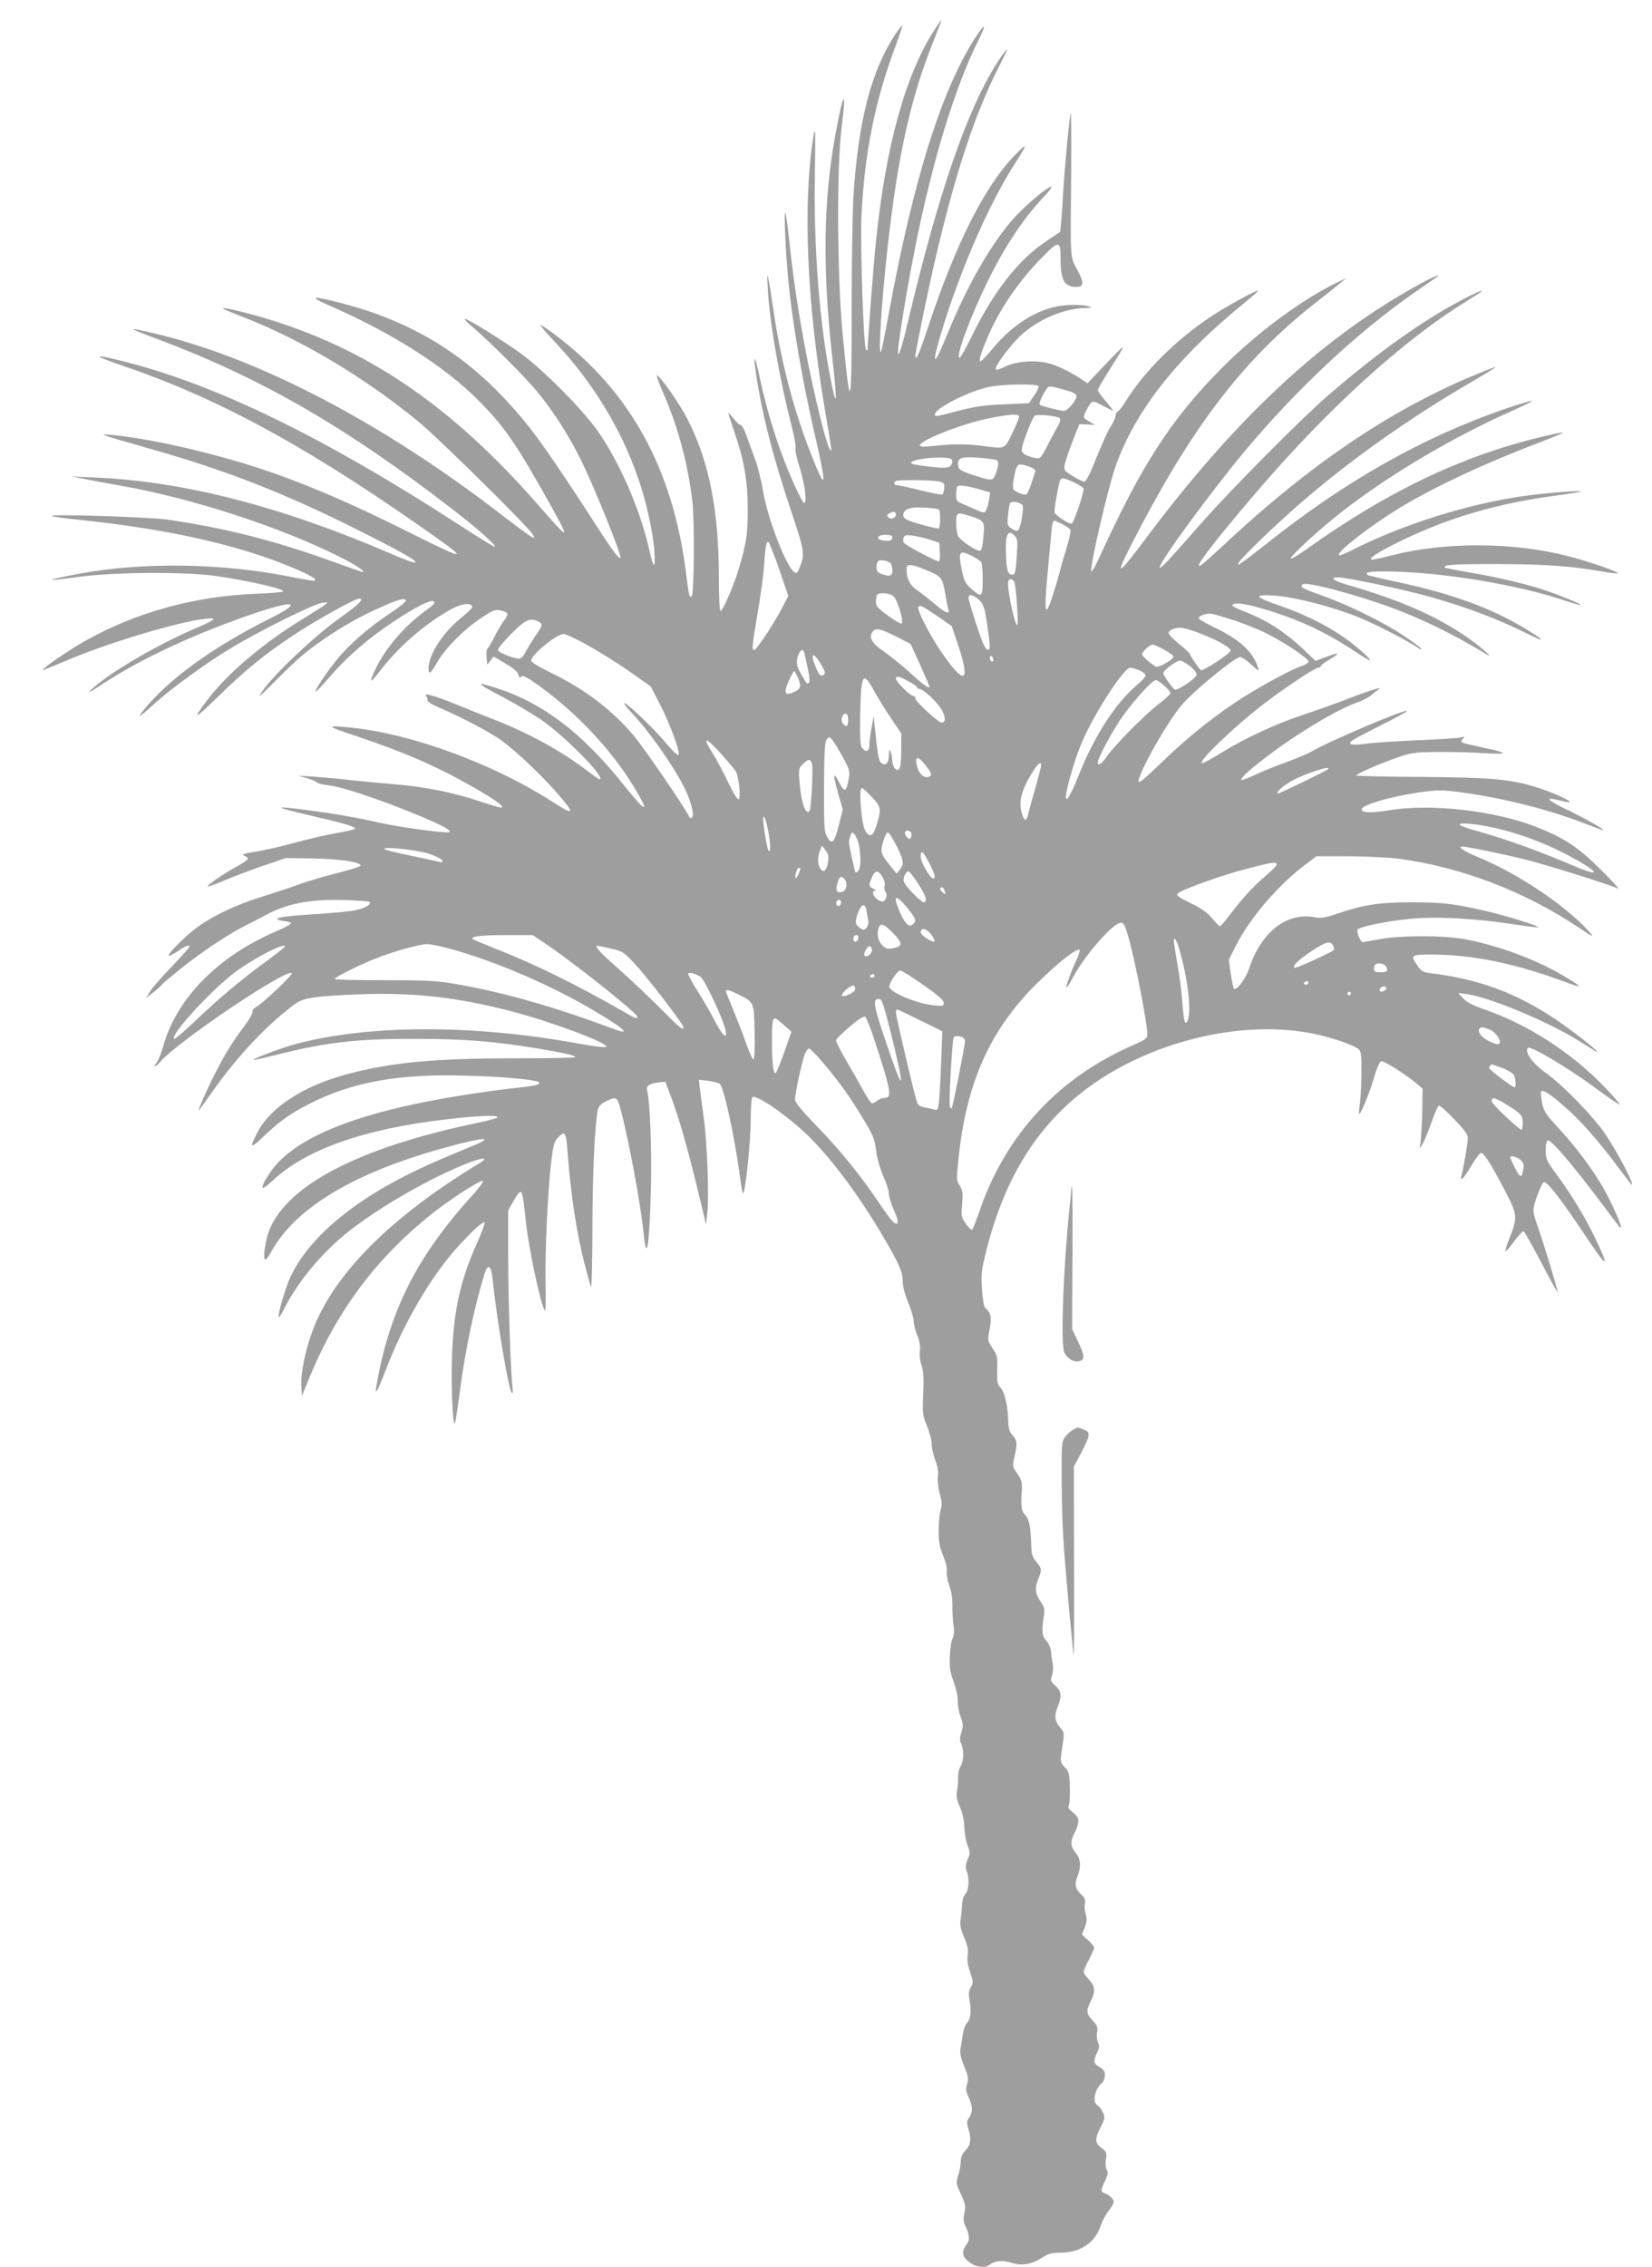 <?xml version="1.0" standalone="no"?>
<!DOCTYPE svg PUBLIC "-//W3C//DTD SVG 20010904//EN"
 "http://www.w3.org/TR/2001/REC-SVG-20010904/DTD/svg10.dtd">
<svg version="1.0" xmlns="http://www.w3.org/2000/svg"
 width="933pt" height="1280pt" viewBox="0 0 933 1280"
 preserveAspectRatio="xMidYMid meet">
<g transform="translate(0,1280) scale(0.1,-0.1)"
fill="#9e9e9e" stroke="none">
<path d="M5278 12632 c-165 -255 -277 -661 -332 -1207 -13 -122 -46 -557 -46
-599 0 -6 -3 -6 -9 0 -14 13 -33 586 -26 749 17 361 76 655 196 974 21 58 37
106 35 108 -1 2 -19 -21 -39 -50 -136 -206 -209 -485 -237 -912 -5 -82 -10
-365 -10 -627 0 -598 -7 -618 -52 -143 -30 318 -33 941 -5 1153 30 237 10 209
-37 -49 -66 -368 -71 -747 -16 -1244 30 -265 26 -306 -9 -125 -63 317 -96 743
-89 1155 4 251 3 280 -8 215 -61 -381 -38 -933 65 -1545 36 -208 40 -238 31
-228 -12 13 -38 101 -74 253 -71 298 -130 645 -160 943 -8 76 -17 141 -21 145
-8 8 1 -209 16 -368 22 -244 81 -587 160 -925 61 -267 52 -282 -35 -58 -93
238 -164 508 -205 783 -36 241 -41 259 -35 145 10 -193 65 -511 138 -793 13
-51 22 -101 19 -112 -3 -10 4 -47 15 -82 37 -113 53 -228 33 -228 -4 0 -26 39
-48 88 -85 184 -154 396 -203 623 -33 158 -39 125 -9 -52 33 -194 93 -423 180
-683 85 -254 87 -264 53 -345 -12 -29 -16 -32 -30 -20 -48 40 -147 298 -174
452 -10 63 -31 145 -45 183 -15 38 -36 97 -48 132 -12 34 -27 62 -34 62 -7 0
-24 16 -39 35 -15 20 -28 34 -30 33 -1 -2 13 -47 32 -102 55 -158 77 -281 77
-436 1 -141 -8 -199 -50 -340 -28 -95 -91 -240 -104 -240 -5 0 -9 83 -9 184 0
385 -55 661 -178 901 -46 88 -155 245 -172 245 -4 0 11 -44 35 -97 85 -195
141 -403 166 -621 12 -108 9 -515 -4 -528 -13 -13 -17 2 -32 127 -74 591 -315
1030 -743 1351 -42 32 -78 55 -80 53 -3 -2 35 -46 83 -97 210 -223 372 -487
468 -765 47 -133 87 -316 93 -422 6 -100 -5 -94 -30 18 -51 226 -168 494 -293
671 -86 121 -300 337 -426 430 -103 75 -304 200 -322 200 -5 0 15 -22 45 -47
100 -86 301 -287 367 -368 94 -116 175 -244 243 -380 70 -140 234 -545 224
-554 -9 -9 -45 40 -151 204 -152 237 -292 442 -357 524 -250 318 -516 517
-860 645 -108 41 -328 99 -353 94 -9 -2 19 -18 63 -37 362 -157 661 -346 854
-540 149 -149 215 -246 404 -584 121 -217 118 -217 -70 -2 -489 558 -965 881
-1556 1054 -126 36 -229 59 -218 48 3 -3 52 -23 110 -46 335 -130 692 -344
997 -595 116 -96 622 -596 642 -634 12 -23 12 -23 -11 -11 -13 7 -79 56 -148
109 -677 525 -1375 892 -1963 1034 -176 42 -177 38 -2 -27 591 -221 1073 -500
1680 -970 138 -107 239 -197 230 -205 -2 -2 -98 56 -212 131 -751 486 -1351
779 -1871 913 -192 49 -201 41 -22 -20 524 -178 1012 -440 1662 -893 309 -215
306 -222 -25 -57 -408 205 -712 330 -1017 417 -242 70 -515 127 -680 141 -78
6 -85 9 225 -80 419 -119 751 -249 1135 -441 271 -135 374 -193 354 -200 -6
-2 -64 19 -130 48 -629 271 -1178 412 -1684 433 l-125 5 75 -14 c41 -9 127
-24 190 -35 414 -73 907 -233 1250 -405 88 -44 149 -85 127 -85 -2 0 -73 25
-157 55 -335 122 -623 195 -945 241 -109 15 -666 33 -654 20 3 -3 73 -13 155
-21 538 -56 954 -154 1267 -297 37 -17 67 -35 67 -41 0 -10 -3 -10 -175 23
-343 65 -741 74 -1070 25 -106 -16 -248 -45 -243 -50 2 -2 68 6 148 17 198 28
608 31 785 5 186 -28 375 -71 375 -86 0 -4 -71 -11 -157 -14 -339 -13 -670
-103 -951 -260 -92 -50 -252 -160 -252 -171 0 -2 57 21 128 51 226 98 636 222
792 239 72 8 60 -4 -47 -50 -222 -95 -487 -249 -593 -346 -35 -32 -18 -23 80
41 211 136 507 273 826 382 244 83 290 70 94 -28 -322 -161 -577 -347 -713
-520 -36 -46 -18 -34 68 44 95 86 292 229 432 313 166 100 466 248 512 254 34
5 35 4 16 -11 -11 -9 -71 -47 -133 -85 -220 -135 -420 -305 -533 -455 -87
-114 -71 -109 57 16 157 154 267 244 434 354 123 82 345 205 368 205 33 0 -1
-33 -116 -115 -137 -97 -372 -320 -432 -410 -28 -41 -16 -32 71 56 57 58 129
126 159 151 100 83 253 181 375 239 143 67 193 85 207 71 6 -6 -26 -33 -89
-75 -115 -77 -212 -159 -284 -242 -55 -63 -144 -193 -137 -201 3 -2 38 35 79
83 96 112 217 217 354 308 137 91 221 133 236 118 7 -7 -5 -21 -43 -48 -118
-85 -223 -205 -281 -320 -45 -92 -41 -102 14 -30 106 139 241 258 392 347 67
39 125 49 134 22 2 -5 -26 -34 -62 -62 -104 -84 -185 -209 -185 -287 0 -39 12
-30 50 37 45 78 147 181 245 247 66 44 83 51 109 45 47 -10 52 -20 24 -56 -14
-18 -39 -61 -56 -95 -18 -34 -35 -64 -40 -67 -4 -2 -6 -24 -4 -47 l4 -42 18
23 18 23 66 -39 c43 -25 69 -47 73 -62 4 -17 9 -20 18 -12 9 8 33 -5 91 -46
237 -170 443 -395 573 -626 59 -105 27 -82 -85 58 -234 294 -457 464 -718 548
-125 41 -120 30 21 -43 73 -38 174 -98 225 -132 139 -95 379 -339 332 -339 -3
0 -31 20 -62 44 -152 116 -343 221 -547 299 -49 19 -139 55 -200 80 -120 49
-188 68 -168 47 6 -7 9 -18 7 -24 -2 -6 25 -24 63 -40 137 -59 300 -145 362
-192 85 -64 218 -190 308 -293 105 -120 99 -130 -29 -47 -326 210 -785 380
-1123 416 -160 17 -159 12 10 -44 275 -92 451 -168 658 -285 133 -76 195 -120
166 -121 -8 0 -62 16 -119 35 -141 48 -308 82 -465 95 -71 6 -191 17 -265 25
-74 9 -171 17 -215 20 l-80 5 49 -14 c27 -8 52 -19 55 -24 3 -5 35 -13 71 -17
90 -10 395 -118 598 -210 79 -36 101 -55 65 -55 -60 1 -285 33 -378 54 -130
30 -248 50 -404 71 -205 27 -203 20 9 -29 206 -48 265 -66 254 -76 -5 -5 -54
-16 -109 -25 -55 -10 -156 -33 -225 -52 -69 -20 -168 -42 -220 -51 -71 -11
-89 -17 -72 -23 12 -5 22 -13 22 -18 0 -5 -30 -26 -67 -46 -73 -40 -166 -105
-160 -111 2 -2 46 14 98 36 51 22 150 59 219 83 l125 42 145 -2 c147 -2 270
-19 277 -39 2 -6 -52 -24 -129 -43 -72 -18 -173 -47 -222 -66 -50 -18 -145
-49 -211 -70 -137 -42 -269 -104 -358 -169 -65 -46 -173 -153 -164 -163 3 -2
26 9 51 26 42 30 66 38 66 25 0 -4 -46 -55 -102 -114 -57 -59 -112 -122 -122
-141 l-20 -34 42 33 c23 19 45 38 48 44 3 5 52 46 108 91 118 94 274 198 372
246 38 19 76 38 84 43 133 75 258 101 460 96 76 -2 142 -7 147 -11 13 -13 -24
-35 -81 -47 -28 -6 -118 -15 -201 -20 -178 -11 -249 -20 -238 -31 4 -4 24 -9
43 -11 19 -2 34 -7 33 -12 -1 -6 -39 -26 -86 -46 -329 -142 -561 -379 -636
-650 -11 -40 -28 -81 -37 -91 -10 -11 -13 -19 -8 -19 4 0 17 11 29 24 93 111
714 530 743 501 8 -8 -162 -169 -200 -190 -15 -8 -25 -21 -22 -28 2 -7 -17
-42 -44 -78 -70 -93 -115 -166 -172 -280 -47 -93 -98 -210 -87 -199 3 3 36 48
72 100 134 189 279 348 426 466 65 53 78 59 147 71 43 7 165 16 272 19 303 10
540 -17 847 -96 227 -59 555 -182 536 -201 -5 -5 -69 3 -143 16 -597 111
-1194 111 -1609 0 -85 -23 -246 -84 -239 -90 2 -2 62 12 134 30 277 70 451 90
784 89 274 0 442 -14 685 -54 149 -25 215 -40 215 -49 0 -4 -156 -7 -347 -7
-452 0 -692 -23 -941 -89 -242 -64 -430 -184 -504 -322 -51 -95 -46 -103 23
-37 96 92 157 136 266 191 242 124 510 172 893 159 176 -5 327 -17 388 -31 37
-9 16 -23 -46 -30 -762 -85 -1220 -226 -1414 -432 -46 -50 -94 -130 -84 -140
3 -4 28 15 55 40 190 178 521 294 986 347 183 21 285 25 285 11 0 -4 -48 -18
-107 -30 -530 -109 -905 -268 -1083 -458 -70 -75 -106 -142 -121 -232 -17 -92
-4 -108 31 -42 145 265 508 473 1079 616 139 35 169 29 66 -13 -44 -18 -129
-54 -190 -80 -433 -184 -729 -416 -845 -663 -29 -63 -74 -218 -66 -227 3 -2
17 20 32 50 67 133 183 279 311 391 160 141 460 320 706 422 100 41 147 44 82
5 -494 -299 -814 -618 -936 -934 -42 -108 -71 -246 -67 -319 l3 -60 34 84
c163 403 399 715 735 972 108 82 250 170 254 158 2 -6 -28 -46 -67 -88 -310
-343 -464 -652 -536 -1073 -9 -54 8 -25 50 85 101 267 254 531 407 701 83 92
146 150 155 141 3 -4 -17 -58 -45 -121 -92 -205 -130 -377 -139 -626 -7 -180
5 -436 18 -380 4 19 18 107 29 195 30 223 80 458 134 635 21 70 40 58 49 -30
22 -217 89 -616 107 -634 6 -6 7 5 5 25 -11 78 -25 508 -25 747 l0 257 30 53
c48 82 49 81 70 -118 18 -165 91 -500 109 -500 3 0 4 68 2 152 -4 168 13 537
33 695 10 84 16 107 36 128 39 42 47 33 54 -62 20 -264 49 -456 97 -648 17
-65 33 -125 37 -131 4 -7 7 143 8 334 0 304 13 577 30 665 4 19 17 33 44 47
58 30 66 27 83 -37 44 -159 116 -542 132 -708 17 -168 32 -78 41 250 6 212 -5
499 -21 555 -8 26 11 42 57 47 l45 5 27 -70 c57 -148 112 -348 194 -697 l9
-40 8 70 c10 90 -1 389 -20 530 -8 61 -18 134 -22 164 l-6 54 52 -6 c29 -4 59
-11 66 -17 22 -18 81 -284 110 -496 9 -66 18 -120 20 -122 13 -14 45 284 45
425 0 61 4 115 10 118 25 16 212 -116 325 -229 130 -130 283 -337 413 -559 89
-151 110 -199 110 -250 0 -30 12 -74 31 -122 17 -40 31 -87 31 -104 0 -17 9
-54 21 -82 14 -36 18 -64 14 -88 -3 -22 0 -53 9 -78 11 -33 14 -71 10 -162 -5
-112 -3 -123 21 -182 15 -35 27 -82 27 -104 0 -22 9 -62 20 -90 13 -34 18 -63
15 -90 -3 -23 1 -65 10 -98 13 -45 14 -65 6 -90 -6 -18 -11 -70 -12 -116 0
-68 5 -95 25 -144 16 -38 24 -72 21 -91 -2 -17 4 -52 14 -79 12 -30 18 -70 18
-110 -1 -34 2 -85 6 -113 5 -35 3 -59 -5 -74 -7 -13 -14 -59 -16 -102 -2 -64
2 -91 22 -144 13 -36 24 -83 23 -107 -1 -23 6 -64 16 -90 15 -42 16 -53 5 -88
-10 -30 -11 -45 -2 -64 17 -36 15 -101 -3 -129 -9 -13 -15 -41 -14 -62 1 -22
-2 -56 -6 -76 -6 -29 -2 -50 16 -90 14 -33 24 -75 25 -113 1 -33 9 -80 18
-104 16 -42 16 -48 1 -81 -12 -28 -14 -42 -6 -64 17 -43 13 -107 -6 -129 -11
-11 -19 -38 -20 -66 -1 -25 -5 -62 -8 -82 -5 -26 0 -51 20 -98 20 -48 25 -73
20 -101 -4 -25 0 -56 14 -96 18 -54 18 -61 4 -85 -12 -20 -14 -37 -7 -75 11
-65 6 -105 -16 -129 -10 -11 -20 -40 -23 -65 -3 -25 -9 -59 -12 -77 -5 -23 0
-50 20 -99 23 -57 26 -73 17 -102 -9 -27 -7 -41 9 -75 23 -52 24 -80 3 -113
-14 -21 -15 -31 -5 -63 18 -60 14 -92 -16 -123 -18 -19 -27 -39 -27 -65 -1
-21 -7 -56 -15 -79 -12 -38 -11 -45 12 -95 31 -66 32 -74 22 -122 -5 -25 -3
-46 4 -60 27 -52 30 -85 10 -111 -35 -45 -24 -79 38 -114 26 -14 75 -16 88 -3
28 25 77 31 128 14 59 -19 116 -9 179 33 30 19 51 24 100 24 109 1 192 56 223
149 9 28 29 66 46 87 16 20 29 43 29 50 0 16 -25 41 -50 49 -25 8 -25 18 1 71
16 34 18 47 9 63 -6 11 -8 38 -4 60 6 35 3 41 -25 62 -38 28 -39 51 -5 118 24
45 25 54 14 81 -7 17 -21 35 -31 41 -32 17 -17 93 25 128 9 8 16 27 16 43 0
22 -7 33 -30 46 -34 19 -37 35 -14 81 13 26 14 38 5 58 -6 14 -9 40 -5 58 5
28 1 38 -25 66 -36 37 -38 56 -11 109 28 54 25 85 -10 122 -16 17 -30 37 -30
43 0 7 13 39 30 70 16 31 30 62 30 67 0 6 -16 25 -35 43 l-35 32 16 38 c12 31
14 47 6 75 -6 19 -8 47 -5 62 4 20 -1 33 -20 50 -34 32 -40 60 -22 103 22 55
19 99 -10 133 -30 36 -31 65 -5 115 11 20 20 48 20 61 0 23 -5 31 -45 65 -11
8 -14 19 -8 30 4 9 7 54 5 101 -2 75 -5 87 -29 112 -23 24 -25 32 -19 75 19
124 19 118 -8 150 -30 35 -33 68 -11 120 23 55 19 85 -15 115 -27 24 -29 29
-19 57 6 18 8 46 5 64 -4 18 -8 49 -10 70 -2 22 -14 49 -27 63 -24 26 -27 53
-14 137 7 41 4 52 -19 85 -30 43 -33 77 -11 129 20 48 19 56 -12 94 -23 27
-28 43 -29 93 -3 106 -11 147 -34 171 -22 24 -25 42 -19 147 2 38 -3 55 -26
88 -28 40 -28 41 -15 98 17 70 14 90 -13 120 -17 18 -22 37 -23 80 -2 83 -20
162 -44 187 -17 18 -20 33 -18 101 2 72 0 83 -27 122 -28 43 -28 44 -16 107
13 65 7 94 -25 120 -7 6 -15 50 -18 105 -6 88 -4 106 28 232 129 504 387 840
804 1048 356 177 773 234 1096 150 100 -26 182 -58 201 -76 12 -12 15 -40 14
-127 0 -62 -4 -139 -8 -172 -5 -33 -7 -62 -5 -64 7 -8 59 117 84 204 16 55 32
91 41 93 15 3 140 -76 199 -126 l34 -29 -1 -109 c-1 -60 -5 -136 -8 -169 l-6
-60 18 30 c9 17 31 70 48 119 17 49 36 91 41 93 6 2 45 -32 87 -77 59 -61 77
-86 77 -107 -1 -29 -22 -156 -35 -207 -12 -45 9 -25 56 54 23 39 47 70 54 70
16 0 54 -60 135 -214 71 -136 72 -150 24 -271 -15 -36 -24 -68 -22 -71 3 -2
25 23 49 56 24 33 48 59 54 57 5 -2 50 -81 99 -175 49 -95 91 -170 93 -168 4
3 -80 281 -116 381 -12 32 -21 68 -21 80 1 38 47 160 61 160 20 0 99 -102 231
-300 126 -190 143 -195 59 -20 -55 116 -137 251 -221 365 -56 75 -60 84 -60
135 0 41 4 55 14 55 20 0 133 -132 279 -325 66 -88 122 -162 124 -164 2 -2 5
-2 7 0 7 7 -57 148 -101 225 -65 110 -152 226 -246 329 -80 86 -88 99 -98 150
-6 32 -8 59 -5 63 11 10 50 -15 127 -82 90 -77 191 -191 301 -338 45 -60 82
-108 84 -108 16 0 -81 184 -149 285 -71 104 -242 280 -340 349 -71 51 -119
118 -98 139 14 14 225 -111 385 -229 70 -52 130 -93 133 -90 3 2 -35 46 -84
97 -188 196 -432 353 -679 439 -63 22 -101 41 -120 62 l-29 31 47 -6 c128 -17
458 -154 633 -263 102 -64 105 -66 105 -62 0 9 -144 121 -231 180 -227 152
-437 230 -712 263 -40 5 -51 12 -72 43 -41 59 -37 62 78 62 237 0 485 -52 782
-164 79 -29 68 -17 -40 47 -154 91 -373 171 -555 204 -125 22 -353 22 -478 0
-50 -10 -94 -17 -97 -17 -11 0 -36 63 -28 71 18 18 173 49 300 61 151 14 367
2 587 -32 71 -11 131 -18 133 -16 7 7 -177 64 -287 90 -186 43 -251 51 -425
51 -186 0 -274 -14 -422 -64 -70 -24 -90 -27 -130 -20 -156 29 -301 -85 -368
-289 -18 -56 -72 -129 -86 -115 -4 4 -12 43 -18 86 l-11 78 39 77 c80 158 235
339 391 458 l65 49 185 0 c102 -1 228 -7 280 -14 355 -48 709 -183 1020 -391
82 -55 88 -57 50 -15 -139 150 -399 323 -624 416 -80 33 -118 59 -87 59 25 0
239 -44 366 -76 110 -28 434 -129 514 -161 8 -3 -37 46 -100 108 -123 123
-199 174 -356 237 -234 94 -600 136 -835 97 -102 -17 -158 -15 -158 5 0 24
159 71 320 95 97 14 130 15 210 5 225 -27 487 -90 685 -163 66 -25 129 -48
140 -52 48 -16 -90 63 -195 113 -113 54 -131 75 -45 53 24 -6 50 -11 57 -11
25 1 -78 50 -167 79 -156 51 -265 61 -670 64 -201 1 -365 5 -365 8 0 9 122 63
225 99 84 30 99 32 235 34 80 0 199 -2 265 -7 139 -8 136 1 -10 32 -133 29
-130 27 -114 48 13 15 11 16 -11 9 -14 -4 -124 -11 -245 -16 -121 -5 -253 -14
-294 -20 -81 -11 -107 -3 -68 22 13 9 87 48 166 88 79 39 141 73 138 76 -11
11 -436 -169 -542 -231 -22 -12 -86 -39 -143 -60 -57 -20 -136 -52 -175 -71
-39 -18 -73 -31 -76 -29 -8 9 41 54 141 131 171 131 412 275 515 308 28 10 62
27 76 39 13 12 33 27 43 34 32 20 -50 -5 -176 -54 -63 -24 -176 -65 -250 -89
-158 -53 -326 -131 -461 -214 -54 -33 -103 -60 -109 -60 -36 0 188 215 360
345 122 92 278 195 296 195 8 0 14 4 14 9 0 5 24 23 53 40 61 36 51 40 -28 10
l-55 -21 -80 76 c-96 89 -195 153 -307 197 -46 18 -83 35 -83 39 0 28 112 7
289 -55 151 -53 278 -118 440 -227 24 -16 45 -27 47 -25 8 7 -94 94 -166 142
-98 65 -219 123 -345 166 -141 48 -149 64 -28 56 117 -8 332 -64 475 -122 99
-41 262 -124 337 -173 14 -10 22 -12 18 -5 -4 7 -49 40 -100 74 -109 73 -311
173 -457 225 -115 41 -129 49 -114 64 19 19 308 -58 519 -137 173 -66 340
-148 520 -257 55 -33 -44 52 -120 103 -176 119 -370 203 -672 291 -74 21 -95
40 -45 40 48 0 373 -69 522 -111 214 -61 385 -126 558 -213 96 -48 84 -31 -23
34 -201 121 -426 202 -753 270 -73 16 -136 31 -139 34 -16 16 18 21 125 19
297 -4 727 -75 986 -163 49 -16 91 -28 93 -26 6 5 -126 59 -222 90 -104 33
-259 69 -414 95 -69 12 -127 23 -129 26 -17 16 39 20 291 20 278 -1 418 -11
590 -41 48 -9 90 -14 93 -11 8 8 -163 67 -285 98 -305 78 -689 80 -987 4 -54
-14 -105 -25 -112 -25 -32 0 16 34 130 91 285 143 573 228 922 273 66 9 121
18 124 20 9 9 -186 -6 -323 -25 -311 -44 -673 -157 -956 -299 -44 -23 -84 -39
-87 -36 -17 17 175 166 348 271 192 117 487 254 793 370 70 26 125 50 123 52
-2 3 -60 -9 -129 -26 -450 -109 -872 -312 -1326 -638 -41 -29 -77 -50 -80 -47
-9 10 158 163 287 264 278 216 638 428 986 581 54 24 94 45 89 46 -5 2 -77
-20 -159 -48 -459 -159 -894 -404 -1334 -754 -64 -50 -128 -100 -144 -110 -29
-19 -29 -19 -18 0 12 24 171 178 307 299 291 258 640 507 1017 726 70 41 126
75 124 77 -2 2 -68 -24 -147 -57 -460 -196 -896 -492 -1357 -919 -68 -64 -135
-124 -148 -134 -78 -60 45 104 308 411 402 469 828 855 1182 1072 47 29 86 54
86 56 0 9 -80 -30 -175 -83 -209 -118 -437 -284 -690 -502 -149 -128 -550
-532 -721 -726 -194 -221 -233 -263 -234 -248 0 31 280 414 474 648 292 351
637 674 956 897 172 119 161 111 118 94 -21 -8 -86 -43 -145 -77 -514 -294
-985 -738 -1470 -1384 -194 -259 -199 -250 -36 60 306 580 587 942 970 1245
71 55 142 112 158 126 l30 24 -45 -21 c-201 -96 -456 -283 -655 -483 -290
-291 -455 -546 -699 -1080 -20 -44 -39 -76 -42 -73 -13 13 91 462 136 592 111
317 351 620 737 932 39 32 70 59 68 62 -6 6 -192 -96 -270 -149 -200 -135
-373 -308 -480 -480 -15 -25 -34 -49 -41 -53 -8 -4 -14 -16 -14 -25 0 -9 -10
-33 -22 -52 -23 -36 -45 -84 -105 -232 -20 -50 -41 -88 -49 -88 -8 0 -37 14
-65 32 -47 29 -51 33 -46 63 3 17 23 76 44 131 l39 99 44 -2 44 -2 -32 19
c-37 23 -37 21 -16 63 30 58 31 59 87 29 29 -15 56 -29 62 -31 5 -2 -12 21
-38 51 -26 30 -47 60 -47 65 0 6 33 63 74 127 41 64 72 116 68 116 -4 0 -50
-46 -103 -102 l-97 -102 -28 19 c-75 49 -148 84 -197 95 -78 18 -182 9 -239
-20 -27 -13 -51 -21 -54 -17 -11 11 66 118 130 182 98 97 248 163 376 166 38
1 41 2 20 9 -42 13 -142 11 -203 -5 -120 -31 -238 -111 -337 -229 -34 -42 -67
-76 -72 -76 -12 0 0 43 39 134 67 158 173 313 303 447 100 103 110 103 110 0
0 -123 21 -161 88 -161 44 0 46 23 6 97 -41 77 -39 43 -34 568 1 176 0 318 -3
315 -6 -6 -36 -326 -43 -455 -2 -49 -7 -118 -10 -152 l-6 -62 -82 -55 c-154
-103 -293 -280 -417 -533 -33 -68 -64 -123 -69 -123 -25 0 56 222 155 425 98
202 208 367 328 492 23 24 38 45 35 48 -9 10 -133 -92 -202 -166 -131 -142
-274 -389 -391 -679 -79 -194 -86 -162 -16 64 110 349 265 699 406 917 70 109
70 118 -2 44 -172 -177 -334 -498 -493 -977 -45 -138 -70 -194 -70 -158 0 23
64 335 106 519 118 511 230 850 370 1123 57 110 53 117 -11 19 -173 -269 -337
-745 -515 -1501 -34 -145 -57 -195 -45 -100 14 117 57 371 96 564 96 480 223
895 356 1161 52 102 34 97 -32 -9 -184 -296 -340 -800 -474 -1530 -22 -120
-42 -221 -46 -224 -18 -19 13 408 56 742 52 415 124 721 234 996 30 74 53 135
52 136 -1 2 -19 -23 -39 -54z m587 -2012 c3 -5 -7 -29 -24 -53 l-30 -44 -138
-6 c-107 -4 -165 -12 -258 -36 -135 -35 -135 -35 -135 -21 0 34 189 130 304
155 72 16 272 19 281 5z m163 -26 c34 -9 52 -20 52 -30 0 -24 -50 -84 -71 -84
-21 0 -130 27 -137 35 -6 6 12 48 35 83 16 26 17 26 121 -4z m-273 -143 c3 -6
-14 -48 -37 -95 -48 -97 -33 -91 -184 -72 -60 7 -132 9 -180 5 -43 -4 -97 -8
-118 -10 -156 -14 170 128 379 165 98 17 132 19 140 7z m230 -12 c6 -7 3 -21
-9 -42 -10 -18 -37 -67 -59 -110 -37 -73 -42 -78 -66 -74 -55 11 -81 26 -81
47 0 27 60 183 74 193 14 10 128 -2 141 -14z m-607 -240 c2 -9 -3 -23 -11 -31
-15 -14 -62 -12 -196 8 -79 12 40 44 154 40 37 -1 51 -5 53 -17z m248 4 c17
-6 15 -32 -5 -85 -13 -34 -23 -34 -126 0 -66 22 -81 31 -83 50 -7 46 14 55
110 48 49 -4 95 -9 104 -13z m200 -43 c14 -6 24 -16 21 -23 -2 -6 -12 -37 -22
-67 -10 -30 -23 -58 -28 -62 -6 -3 -26 1 -45 10 -33 16 -34 18 -29 62 3 25 10
58 16 74 12 30 22 30 87 6z m242 -85 c28 -13 52 -29 52 -35 0 -28 -56 -193
-67 -197 -13 -5 -89 44 -97 63 -4 11 17 136 29 175 8 25 19 24 83 -6z m-763 6
c26 -6 30 -11 28 -35 -1 -16 -6 -33 -10 -37 -4 -4 -60 6 -123 22 -63 16 -123
29 -132 29 -18 0 -23 11 -11 23 8 9 208 7 248 -2z m234 -46 l53 -16 -6 -41
c-4 -22 -11 -49 -17 -59 -9 -18 -12 -17 -67 7 -31 14 -67 30 -79 35 -18 7 -23
16 -23 47 0 21 3 42 8 46 9 9 59 2 131 -19z m235 -86 c11 -10 -8 -127 -23
-142 -7 -7 -19 -4 -37 8 -25 16 -26 21 -21 75 3 32 8 64 12 70 8 12 53 5 69
-11z m-471 -26 c9 -6 9 -100 -1 -107 -4 -2 -50 8 -102 23 -77 22 -96 31 -98
47 -4 25 14 41 53 47 31 5 135 -2 148 -10z m-243 -28 c0 -21 -28 -31 -43 -16
-9 9 -8 14 3 21 22 14 40 12 40 -5z m426 -11 c74 -25 76 -29 68 -117 -5 -55
-11 -77 -20 -77 -26 0 -116 63 -125 87 -5 13 -9 47 -9 74 0 57 6 59 86 33z
m515 -44 c22 -12 42 -26 45 -33 2 -7 -7 -50 -21 -97 -15 -47 -31 -103 -36
-125 -6 -22 -21 -76 -35 -120 -49 -161 -59 -144 -40 71 9 93 18 200 22 239 5
67 10 85 20 85 3 0 23 -9 45 -20z m-268 -68 c14 -15 15 -33 9 -117 -6 -91 -9
-100 -27 -100 -24 0 -32 31 -34 132 -2 102 14 127 52 85z m-693 -6 c0 -18 -15
-23 -52 -18 -45 7 -35 32 12 32 28 0 40 -4 40 -14z m215 -14 l50 -17 3 -52 c2
-29 -1 -53 -5 -53 -18 0 -195 94 -200 107 -3 7 -2 20 1 29 5 13 15 15 54 9 26
-4 70 -14 97 -23z m-855 -164 l52 -153 -31 -60 c-44 -87 -148 -245 -161 -245
-15 0 -13 17 19 210 17 96 33 216 36 265 7 106 12 135 24 135 5 0 32 -69 61
-152z m1093 71 c23 -12 45 -27 49 -33 4 -6 8 -50 8 -98 0 -101 -5 -105 -64
-53 -32 28 -41 45 -52 97 -25 117 -18 126 59 87z m-461 -42 c4 -7 8 -24 8 -39
0 -31 -18 -36 -64 -18 -20 7 -26 17 -26 39 0 16 6 32 13 35 17 7 60 -3 69 -17z
m204 -38 c83 -35 86 -39 104 -139 6 -36 13 -73 16 -82 9 -30 -16 -20 -75 30
-31 27 -75 61 -98 77 -43 27 -63 67 -63 123 0 31 25 29 116 -9z m491 -61 c11
-13 27 -248 18 -248 -16 0 -62 230 -50 250 8 14 21 12 32 -2z m-680 -85 c22
-20 58 -142 46 -154 -8 -7 -117 68 -139 96 -6 8 -9 28 -6 45 4 27 8 30 42 30
22 0 46 -7 57 -17z m482 -20 c25 -24 31 -41 45 -130 18 -118 20 -153 6 -153
-5 0 -16 12 -24 28 -17 34 -86 247 -86 267 0 23 27 18 59 -12z m-238 -90 l84
-58 37 -110 c73 -220 33 -228 -107 -20 -59 89 -127 223 -119 237 9 14 17 10
105 -49z m1686 -28 c55 -19 134 -50 175 -71 99 -49 238 -142 238 -159 0 -7
-17 -19 -37 -25 -48 -15 -201 -96 -318 -169 -151 -93 -322 -228 -467 -369 -98
-95 -138 -129 -138 -115 0 49 156 326 242 430 66 79 302 273 333 273 8 0 36
-19 62 -42 40 -38 45 -40 38 -18 -28 90 -103 159 -252 230 -46 22 -83 44 -83
48 0 16 45 31 75 26 17 -3 76 -21 132 -39z m-3936 -5 c26 -14 24 -22 -15 -77
-18 -27 -43 -67 -55 -90 -13 -27 -28 -43 -39 -42 -33 1 -116 34 -120 47 -2 8
32 49 75 93 82 82 108 93 154 69z m3746 -70 c88 -34 163 -77 163 -93 0 -17
-160 -121 -169 -111 -25 30 -61 84 -61 91 0 4 -27 30 -60 56 -33 27 -60 55
-60 61 0 20 42 36 80 30 19 -3 67 -18 107 -34z m-1718 -18 l74 -38 54 -119
c29 -65 53 -120 53 -122 0 -15 -34 9 -103 72 -45 42 -114 97 -152 124 -73 49
-92 84 -64 117 17 20 46 13 138 -34z m-1752 -44 c61 -34 167 -100 235 -147
l123 -87 49 -94 c59 -114 120 -280 108 -292 -5 -5 -33 21 -67 62 -64 78 -222
230 -239 230 -5 0 8 -19 30 -42 105 -110 238 -297 308 -433 39 -77 60 -161 43
-172 -6 -4 -13 -1 -15 5 -10 32 -253 387 -311 456 -123 147 -282 267 -473 359
-67 33 -108 58 -108 67 0 33 143 150 184 150 12 0 71 -28 133 -62z m3257 -26
c27 -15 51 -32 53 -38 5 -16 -84 -67 -100 -58 -30 18 -77 60 -77 68 0 16 43
56 59 56 9 0 38 -13 65 -28z m-2030 -24 c3 -13 12 -53 20 -91 9 -42 10 -69 4
-73 -11 -7 -9 -10 -42 47 -28 49 -32 73 -16 113 12 32 28 33 34 4z m89 -53
c31 -53 33 -61 12 -69 -12 -4 -21 7 -35 40 -36 83 -21 101 23 29z m977 19 c0
-8 -4 -12 -10 -9 -5 3 -10 13 -10 21 0 8 5 12 10 9 6 -3 10 -13 10 -21z m1114
-38 c26 -22 37 -39 33 -49 -8 -21 -106 -87 -121 -81 -13 6 -66 80 -66 93 0 16
74 71 95 71 11 -1 38 -16 59 -34z m-290 -21 c20 -8 36 -21 36 -29 0 -7 -22
-32 -49 -54 -119 -101 -239 -285 -327 -505 -47 -118 -74 -164 -74 -125 0 35
44 191 81 284 61 157 244 444 283 444 7 0 30 -7 50 -15z m-1928 -40 c21 -51
18 -64 -21 -82 -53 -25 -61 -8 -31 61 14 31 28 56 31 56 3 0 13 -16 21 -35z
m625 -22 c27 -14 49 -30 49 -35 0 -4 6 -8 13 -8 22 0 107 -81 128 -122 21 -41
20 -68 -3 -68 -19 0 -148 119 -148 136 0 8 -5 14 -12 14 -16 0 -98 81 -98 97
0 19 17 16 71 -14z m-192 -58 c23 -41 66 -111 96 -155 l55 -81 0 -92 c0 -102
-9 -129 -34 -108 -9 8 -16 28 -17 45 0 17 -4 40 -9 51 -7 16 -9 14 -9 -15 -2
-44 -13 -62 -34 -54 -22 8 -27 28 -41 158 l-12 111 -12 -66 c-7 -36 -12 -80
-12 -97 0 -36 -19 -43 -41 -15 -11 13 -13 54 -11 192 5 230 15 246 81 126z
m1636 34 c19 -17 35 -36 35 -43 0 -6 -31 -35 -69 -64 -75 -57 -251 -235 -291
-295 -27 -40 -50 -55 -50 -33 0 28 93 198 151 276 68 92 159 190 177 190 6 0
27 -14 47 -31z m-1785 -194 c0 -37 -10 -44 -30 -20 -14 17 -4 55 16 55 9 0 14
-11 14 -35z m-30 -210 c35 -63 40 -80 35 -112 -15 -89 -24 -93 -59 -25 -32 61
-32 36 -1 -72 l25 -87 -21 -82 c-26 -105 -39 -120 -66 -75 -18 31 -20 51 -19
284 1 202 4 255 16 269 13 16 15 16 32 -5 10 -12 36 -55 58 -95z m-680 10 c34
-38 68 -79 75 -90 18 -26 30 -150 17 -159 -6 -3 -32 38 -60 97 -27 57 -65 129
-85 160 -67 104 -42 100 53 -8z m1148 -57 c36 -46 38 -56 18 -64 -25 -10 -55
15 -65 53 -18 65 1 70 47 11z m-642 10 c7 -22 -3 -228 -12 -261 -4 -13 -9 -15
-19 -7 -17 14 -33 80 -40 168 -5 68 -4 74 19 97 31 31 43 31 52 3z m1294 -10
c0 -7 -15 -67 -34 -133 -19 -66 -37 -132 -40 -147 -9 -40 -23 -34 -36 13 -16
60 -3 119 46 204 41 70 64 92 64 63z m1619 -22 c-11 -10 -270 -136 -280 -136
-21 0 22 39 75 70 73 41 235 94 205 66z m-2575 -156 c52 -55 54 -68 28 -155
-21 -69 -39 -79 -66 -34 -21 35 -37 239 -19 239 6 0 31 -22 57 -50z m-585
-194 c14 -74 14 -123 2 -110 -9 8 -31 144 -31 182 1 32 18 -10 29 -72z m4081
24 c136 -28 285 -81 420 -151 194 -101 220 -142 43 -66 -202 86 -386 152 -549
197 -43 12 -83 26 -88 31 -17 16 71 10 174 -11z m-3275 -30 c4 -6 4 -18 1 -27
-5 -12 -9 -13 -21 -3 -8 7 -15 19 -15 26 0 16 26 19 35 4z m-294 -72 c13 -69
11 -134 -6 -148 -12 -10 -15 -8 -19 12 -28 123 -34 153 -30 165 15 49 14 48
31 31 8 -9 19 -36 24 -60z m212 -3 c42 -85 44 -104 19 -135 l-18 -23 -36 44
c-54 68 -57 77 -40 137 8 28 20 52 26 52 6 0 28 -34 49 -75z m-386 -89 c-7
-51 -24 -67 -43 -42 -17 23 -18 64 -3 103 l11 28 20 -25 c15 -19 19 -34 15
-64z m-2253 43 c39 -13 72 -30 74 -38 4 -11 -2 -12 -24 -6 -16 4 -89 20 -162
35 -73 15 -136 31 -140 35 -17 18 186 -4 252 -26z m2824 -52 c33 -66 39 -87
22 -87 -17 0 -70 92 -70 122 0 43 12 34 48 -35z m1962 -9 c0 -7 -28 -35 -61
-63 -64 -53 -138 -133 -208 -227 -24 -32 -47 -58 -51 -58 -4 0 -24 20 -45 45
-27 33 -59 56 -122 86 -69 34 -82 44 -71 54 22 22 254 105 392 140 145 38 166
41 166 23z m-2690 -22 c0 -14 -21 -58 -26 -54 -8 8 7 58 17 58 5 0 9 -2 9 -4z
m464 -47 c10 -17 16 -40 12 -52 -3 -11 0 -27 5 -33 14 -17 2 -54 -18 -54 -34
0 -73 59 -40 61 6 0 2 5 -10 11 -27 13 -28 18 -9 63 18 43 36 44 60 4z m201
-38 c45 -70 53 -95 35 -106 -11 -7 -106 89 -115 117 -7 19 11 58 26 58 5 0 30
-31 54 -69z m-417 27 c20 -20 15 -66 -9 -73 -32 -11 -43 7 -29 49 12 39 19 43
38 24z m566 -64 c9 -24 7 -28 -9 -14 -17 14 -20 30 -6 30 5 0 12 -7 15 -16z
m-210 -100 c50 -61 54 -75 31 -94 -21 -18 -43 3 -72 68 -43 98 -27 108 41 26z
m-374 32 c0 -8 -4 -17 -9 -21 -12 -7 -24 12 -16 25 9 15 25 12 25 -4z m145
-53 c3 -21 8 -46 9 -55 2 -9 -2 -25 -9 -35 -11 -14 -18 -16 -31 -7 -34 20 -38
38 -19 87 21 57 42 61 50 10z m1475 -133 c37 -124 110 -496 110 -560 0 -23 -9
-30 -77 -60 -421 -182 -719 -502 -868 -930 -20 -58 -40 -109 -44 -113 -4 -4
-20 10 -36 33 -26 38 -27 44 -21 111 5 61 3 76 -13 103 -19 29 -19 40 -10 131
43 444 175 743 443 1010 120 118 229 205 243 191 4 -3 -4 -28 -16 -54 -27 -54
-63 -154 -58 -159 2 -2 19 24 36 57 70 130 228 310 273 310 13 0 23 -18 38
-70z m-1326 11 c55 -56 55 -75 1 -85 -30 -6 -42 -3 -60 14 -25 24 -35 67 -23
99 11 32 29 26 82 -28z m222 -17 c9 -13 14 -27 11 -30 -9 -9 -77 36 -77 50 0
34 38 23 66 -20z m-2174 -50 c160 -109 508 -386 508 -405 0 -15 -10 -11 -89
35 -255 146 -490 262 -717 351 -65 26 -121 49 -124 52 -16 15 45 23 182 23
l157 0 83 -56z m1756 39 c-5 -25 -28 -28 -28 -4 0 12 6 21 16 21 9 0 14 -7 12
-17z m1820 -90 c49 -181 63 -356 33 -386 -11 -11 -17 20 -26 143 -4 47 -15
132 -26 190 -10 58 -19 113 -19 123 0 39 19 4 38 -70z m861 48 c6 -10 7 -22 3
-26 -14 -14 -215 -105 -221 -100 -12 12 19 42 94 93 85 56 109 62 124 33z
m-4962 -25 c258 -75 555 -204 790 -344 176 -104 214 -142 103 -100 -328 123
-615 204 -876 250 -113 20 -163 23 -412 23 -155 0 -282 3 -282 7 0 10 132 76
225 113 98 40 253 84 297 84 20 1 90 -15 155 -33z m-957 19 c0 -3 -53 -44
-117 -91 -146 -108 -259 -204 -397 -335 -59 -56 -109 -99 -113 -95 -24 24 237
304 367 393 122 83 260 151 260 128z m1840 -11 c66 -15 73 -19 136 -87 72 -77
274 -341 274 -357 0 -22 -20 -5 -130 106 -63 64 -169 163 -235 222 -106 93
-141 132 -120 132 3 0 37 -7 75 -16z m1475 -9 c0 -20 -30 -43 -41 -32 -11 11
15 59 29 54 6 -2 12 -12 12 -22z m2904 -94 c13 -24 5 -31 -36 -31 -25 0 -33 4
-33 18 0 10 3 22 7 25 13 14 53 6 62 -12z m-2615 -102 c84 -58 116 -87 116
-101 0 -19 -5 -20 -53 -15 -97 10 -240 68 -254 103 -6 17 44 94 62 94 7 0 65
-36 129 -81z m-1258 46 c24 -15 133 -249 142 -304 5 -33 4 -35 -12 -22 -10 8
-33 44 -51 80 -18 36 -60 109 -93 161 -33 52 -58 99 -55 103 6 9 39 0 69 -18z
m984 5 c0 -5 -7 -10 -16 -10 -8 0 -12 5 -9 10 3 6 10 10 16 10 5 0 9 -4 9 -10z
m2450 -40 c0 -5 -7 -10 -16 -10 -8 0 -12 5 -9 10 3 6 10 10 16 10 5 0 9 -4 9
-10z m-2560 -36 c0 -16 -59 -46 -74 -37 -5 4 5 19 23 35 32 29 51 30 51 2z
m3000 6 c0 -12 -28 -25 -36 -17 -9 9 6 27 22 27 8 0 14 -5 14 -10z m-3662 -34
c92 -47 90 -41 94 -213 2 -84 -1 -154 -6 -155 -5 -2 -23 38 -41 87 -17 50 -50
135 -73 191 -23 55 -42 103 -42 107 0 12 20 7 68 -17z m3462 4 c0 -5 -4 -10
-10 -10 -5 0 -10 5 -10 10 0 6 5 10 10 10 6 0 10 -4 10 -10z m-2598 -225 c83
-337 75 -354 -26 -56 -76 223 -81 257 -36 249 11 -2 28 -55 62 -193z m166 73
l124 -61 -6 -166 c-4 -91 -9 -192 -12 -224 -6 -54 -8 -58 -28 -52 -11 4 -36 9
-54 12 -22 4 -37 13 -42 27 -12 27 -120 488 -120 510 0 9 3 16 7 16 4 0 63
-28 131 -62z m-264 -96 c102 -312 107 -342 57 -342 -10 0 -26 -7 -37 -15 -10
-8 -24 -15 -29 -15 -6 0 -28 33 -50 73 -21 39 -65 117 -97 171 -32 55 -58 105
-56 113 2 7 37 42 78 77 52 44 79 61 87 54 6 -5 28 -58 47 -116z m-507 70 l43
-37 -41 -117 c-23 -65 -45 -118 -49 -118 -13 0 -20 60 -20 180 0 108 3 131 19
130 3 0 25 -17 48 -38z m3981 -23 c51 -18 90 -99 40 -83 -63 19 -108 60 -93
84 8 13 15 12 53 -1z m-2974 -45 c9 -3 16 -14 16 -24 0 -23 -69 -373 -75 -378
-3 -3 -7 2 -11 11 -6 17 14 376 22 389 6 10 26 10 48 2z m-794 -135 c86 -99
159 -200 225 -310 69 -113 75 -127 85 -209 5 -36 23 -95 39 -132 17 -37 31
-81 31 -97 0 -15 11 -54 25 -85 14 -31 25 -63 25 -71 0 -38 -33 -6 -102 98
-104 156 -222 301 -360 444 -78 80 -118 129 -118 143 0 35 40 220 55 257 8 18
18 33 24 33 6 0 38 -32 71 -71z m3845 -40 c30 -11 60 -29 65 -39 11 -21 14
-70 4 -70 -11 0 -144 101 -144 109 0 8 11 21 16 21 2 0 28 -9 59 -21z m-7
-188 c20 -11 56 -33 80 -50 37 -28 42 -36 42 -71 0 -22 -3 -40 -7 -40 -5 0
-46 35 -92 78 -53 49 -82 83 -77 90 9 16 10 15 54 -7z m110 -331 c17 -16 20
-27 15 -53 -7 -38 -9 -41 -22 -33 -9 6 -51 90 -51 102 0 12 40 1 58 -16z"/>
<path d="M6050 6083 c0 -10 -5 -59 -10 -109 -34 -321 -50 -756 -30 -808 13
-35 54 -60 85 -52 33 8 32 29 -7 112 l-33 69 2 403 c1 221 0 402 -3 402 -2 0
-4 -8 -4 -17z"/>
<path d="M6061 4727 c-13 -6 -34 -25 -45 -40 -20 -27 -21 -40 -20 -250 0 -122
6 -294 13 -382 16 -215 51 -588 55 -600 2 -5 3 231 2 526 l-1 537 43 82 c51
99 52 114 11 129 -18 6 -32 11 -33 11 -1 0 -12 -6 -25 -13z"/>
</g>
</svg>
